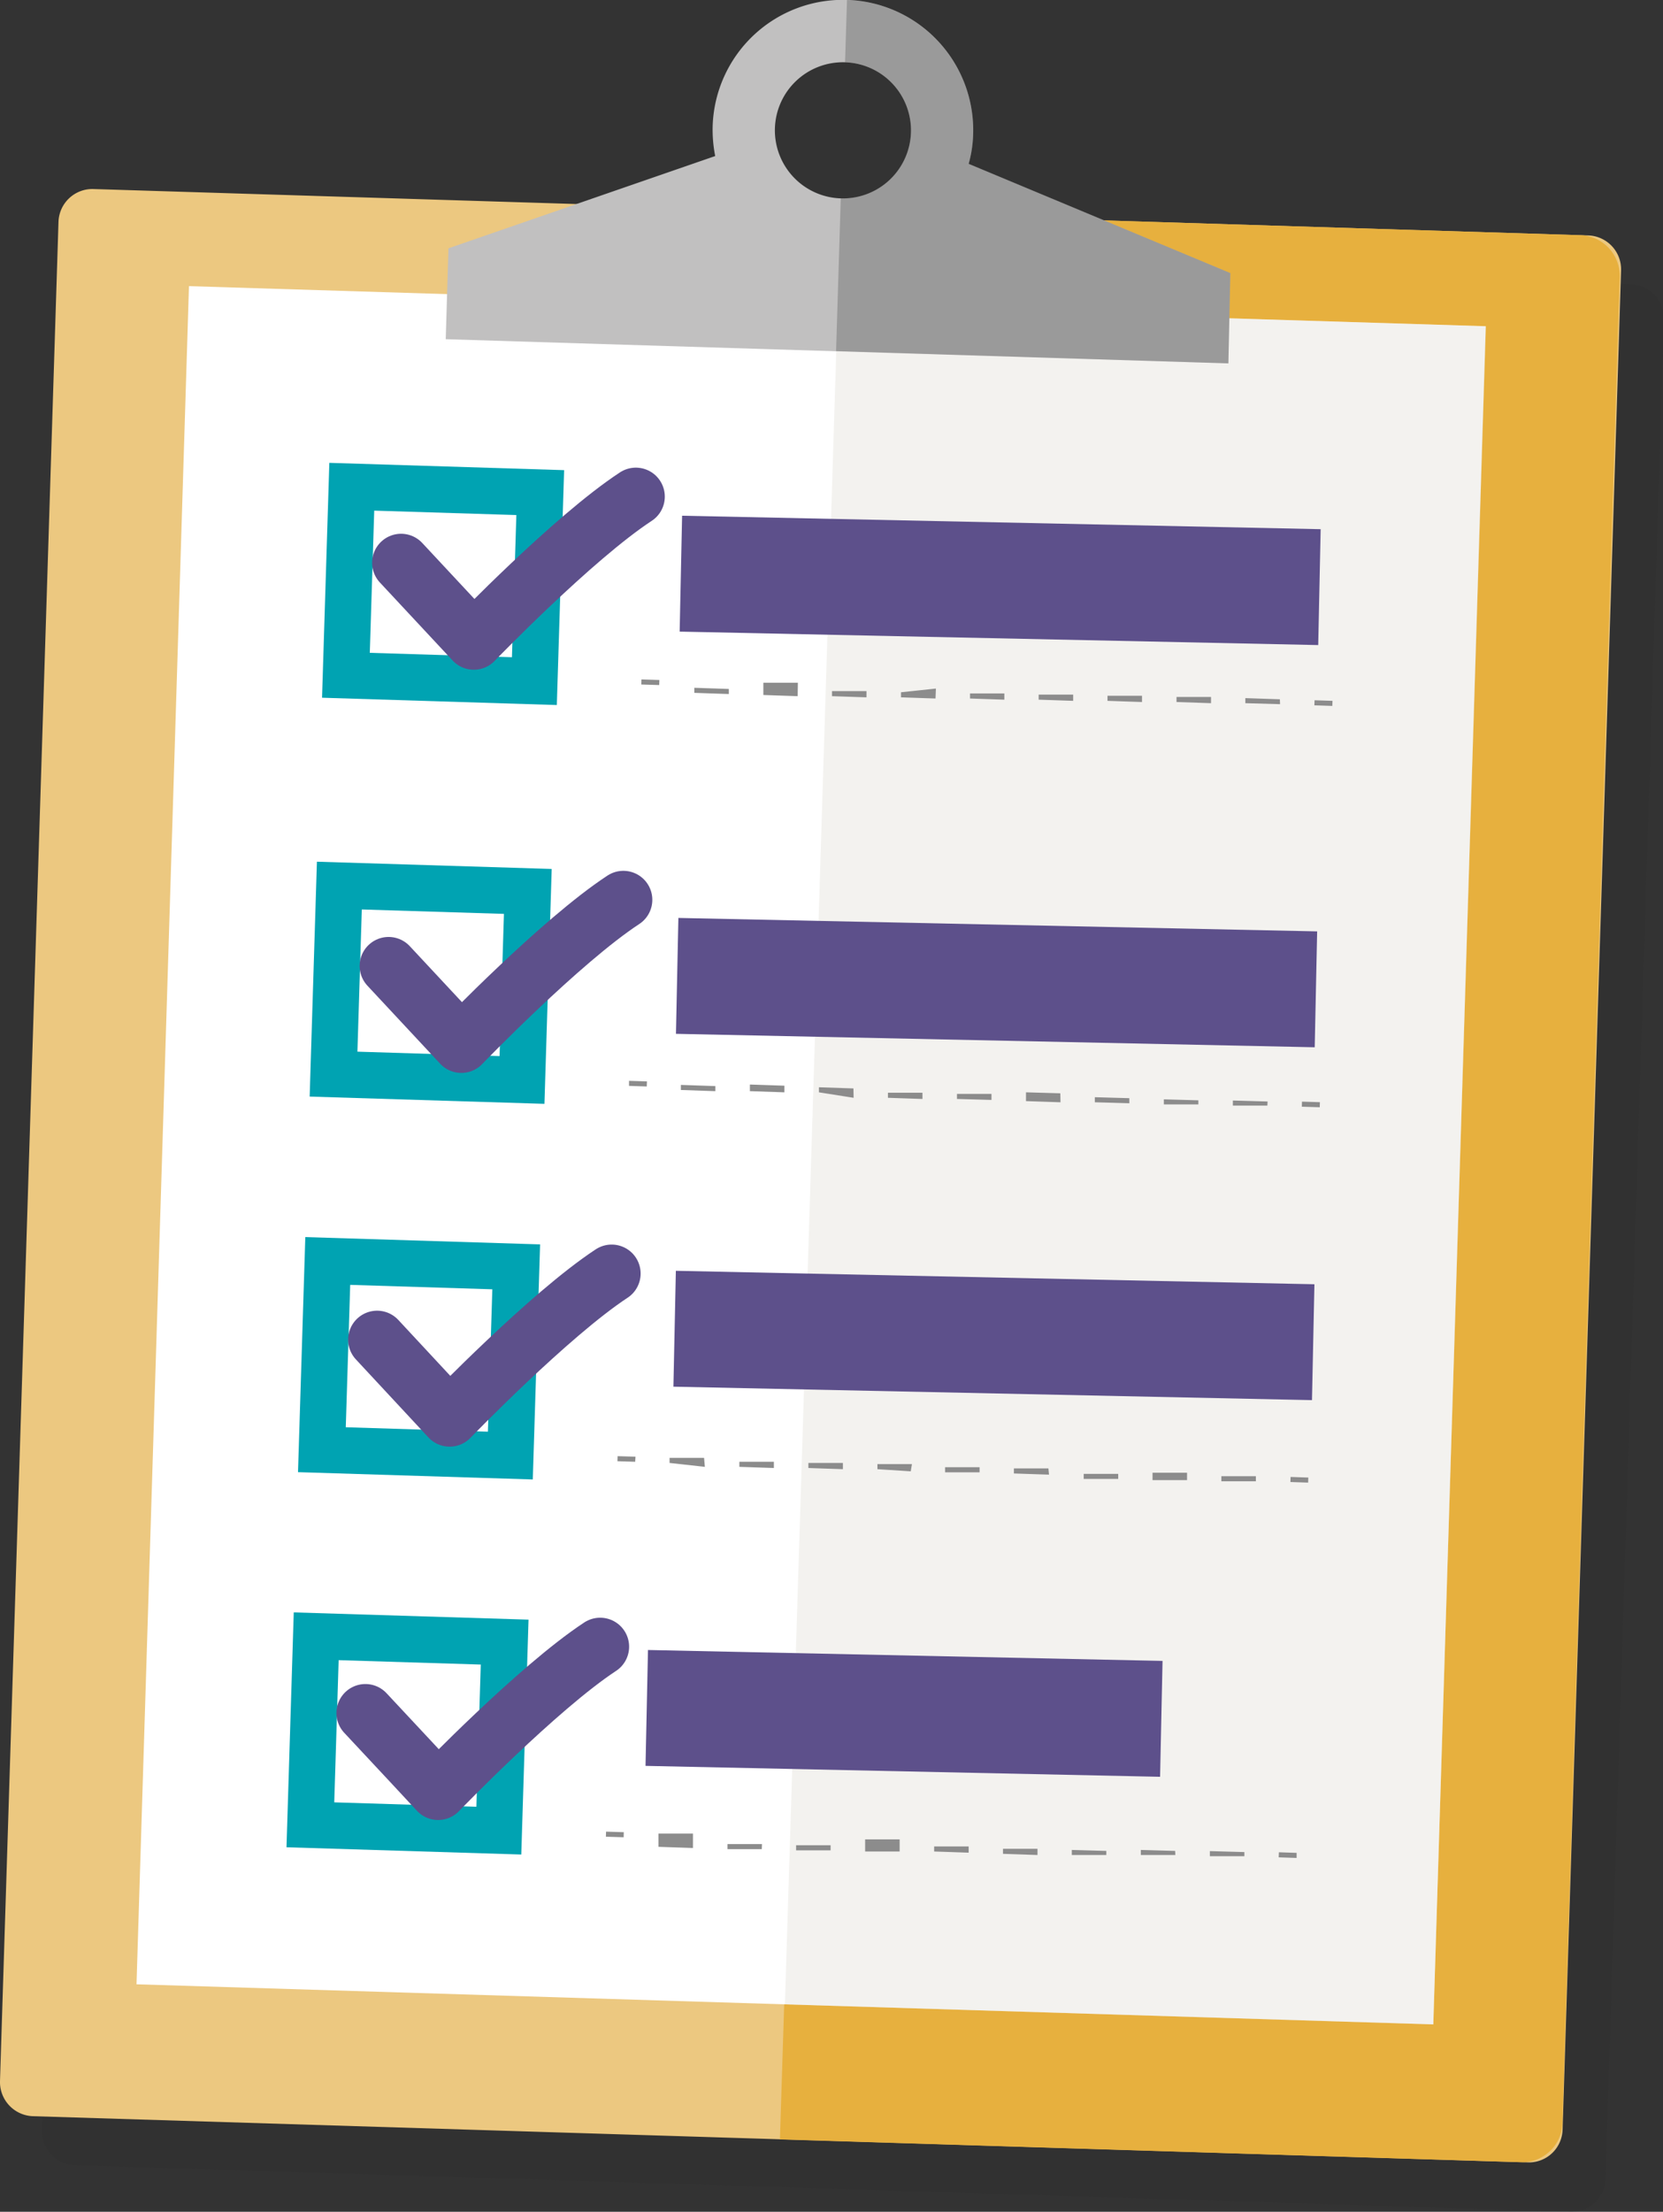 <svg xmlns="http://www.w3.org/2000/svg" viewBox="0 0 85.29 113.39">
    <rect x="0" y="0" width="85.29" height="113.39" fill="#333333" stroke="none"/>
    <path d="M80.55,113.39,3.84,111a1.73,1.73,0,0,1-1.68-1.79l3-95.32a1.74,1.74,0,0,1,1.8-1.68l76.7,2.37a1.74,1.74,0,0,1,1.68,1.8l-3,95.31A1.74,1.74,0,0,1,80.55,113.39Z" fill="#231f20" opacity=".1"/>
    <path d="M78.39,110.86l-76.7-2.37A1.75,1.75,0,0,1,0,106.69L3,11.37A1.74,1.74,0,0,1,4.75,9.69l76.7,2.38a1.74,1.74,0,0,1,1.69,1.79l-3,95.32A1.73,1.73,0,0,1,78.39,110.86Z" fill="#ecc880"/>
    <path d="M81.12,12.06l-38-1.18L40,109.68l38,1.17a2.06,2.06,0,0,0,2.13-2l2.94-94.66A2.08,2.08,0,0,0,81.12,12.06Z" fill="#e7b03e"/>
    <rect x="8.33" y="15.68" width="66.54" height="87.1" transform="translate(1.85 -1.26) rotate(1.77)" fill="#fff"/>
    <rect x="14.68" y="43.11" width="87.1" height="33.27" transform="translate(-3.29 116.09) rotate(-88.22)" fill="#d7d2ca" opacity="0.3"/>

    <g fill="#8c8c8c">
        <rect x="33.22" y="34.51" width="0.26" height="0.92" transform="translate(-2.63 67.23) rotate(-88.23)"/>
        <polygon points="33.81 35.12 33.82 34.85 33.82 34.85 33.81 35.12"/>
        <path d="M67.41,36.16V35.9h0Zm-1.76-.06v-.25h0Zm0,0-1.78-.05v-.26l1.77.06Zm-1.78-.05v-.26h0Zm-1.76,0v-.27h0Zm0,0-1.77-.06v-.26l1.77,0Zm-1.77-.06v-.26h0Zm-1.77,0v-.27h0Zm0,0-1.77-.06v-.26l1.77,0Zm-1.77-.06v-.26h0Zm-1.76,0v-.27h0Zm0,0-1.77-.06v-.26l1.77,0Zm-1.77-.06v-.26h0Zm-1.76,0V35.4h0Zm0,0-1.76-.06v-.26l1.76,0Zm-1.76-.06v-.26h0Zm-1.77,0V35.3h0Zm0,0-1.77-.06v-.26L48,35.3Zm-1.77-.06v-.26h0Zm-1.77,0v-.27h0Zm0,0-1.77-.06v-.26l1.77,0Zm-1.77-.06v-.26h0Zm-1.76,0v-.27h0Zm0,0-1.76-.06V35l1.77,0Zm-1.76-.06V35h0Zm-1.77-.05V35h0Zm0,0-1.77-.06v-.26l1.77.06Z"/>
        <polygon points="68.33 36.19 67.41 36.16 67.42 35.9 68.34 35.93 68.33 36.19"/>
        <polygon points="33.17 55.7 32.26 55.67 32.26 55.41 33.18 55.44 33.17 55.7"/>
        <polygon points="33.17 55.7 33.18 55.44 33.18 55.44 33.17 55.7"/>
        <path d="M66.78,56.74v-.26h0ZM65,56.68v-.26h0Zm0,0-1.77,0v-.26l1.78.05Zm-1.77,0v-.26h0Zm-1.77-.06v-.26h0Zm0,0-1.77,0v-.26l1.77.05Zm-1.77,0v-.26h0Zm-1.77-.06V56.2h0Zm0,0-1.77-.05v-.26l1.77.05Zm-1.77-.05v-.26h0Zm-1.76,0v-.27h0Zm0,0-1.77-.06V56l1.76.05Zm-1.77-.06V56h0Zm-1.77-.06V56h0Zm0,0-1.77-.05v-.26l1.77,0Zm-1.77-.05v-.26h0Zm-1.77,0v-.27h0Zm0,0-1.77-.06v-.26l1.77,0Zm-1.77-.06v-.26h0Zm-1.76,0v-.26h0Zm0,0L42,56v-.26l1.77.06ZM42,56v-.26h0Zm-1.77,0v-.26h0Zm0,0-1.77-.06V55.6l1.77.06Zm-1.77-.06V55.6h0Zm-1.77,0v-.26h0Zm0,0-1.77-.06v-.26l1.77.06Z"/>
        <rect x="67.11" y="56.16" width="0.26" height="0.92" transform="translate(8.56 122.08) rotate(-88.23)"/>
        <rect x="31.99" y="74.34" width="0.26" height="0.91" transform="translate(-43.61 104.63) rotate(-88.26)"/>
        <polygon points="32.58 74.94 32.58 74.68 32.59 74.68 32.58 74.94"/>
        <path d="M66.18,76v-.26h0Zm-1.77-.06v-.26h0Zm0,0-1.77,0v-.26l1.77,0Zm-1.77,0v-.26h0Zm-1.76-.06v-.26h0Zm0,0-1.77,0V75.5l1.77,0Zm-1.77,0V75.5h0Zm-1.76-.06v-.26h0Zm0,0-1.77,0v-.26l1.77,0Zm-1.77,0v-.26h0ZM53.8,75.6v-.27h0Zm0,0L52,75.54v-.26l1.77,0ZM52,75.54v-.26h0Zm-1.76-.06v-.26h0Zm0,0-1.77,0v-.26l1.77,0Zm-1.77,0v-.26h0Zm-1.76-.05v-.27h0Zm0,0L45,75.32v-.26l1.77,0ZM45,75.32v-.26h0Zm-1.77,0V75h0Zm0,0-1.77-.06V75l1.77,0Zm-1.77-.06V75h0Zm-1.77,0v-.27h0Zm0,0-1.77-.06v-.26l1.77,0Zm-1.77-.06v-.26h0Zm-1.77,0v-.27h0Zm0,0L34.34,75v-.26l1.77,0Z"/>
        <rect x="66.51" y="75.4" width="0.26" height="0.91" transform="translate(-11.45 139.87) rotate(-88.04)"/>
        <rect x="31.39" y="93.58" width="0.26" height="0.91" transform="translate(-63.45 122.58) rotate(-88.19)"/>
        <polygon points="31.98 94.18 31.99 93.91 31.99 93.92 31.98 94.18"/>
        <path d="M65.58,95.22V95h0Zm-1.76-.06V94.9h0Zm0,0-1.77,0v-.26l1.77.05Zm-1.77,0v-.26h0Zm-1.77-.06v-.26h0Zm0,0-1.77,0v-.26l1.76.05Zm-1.77,0v-.26h0Zm-1.77,0v-.27h0Zm0,0-1.77,0v-.26l1.77.05Zm-1.77,0v-.26h0Zm-1.76,0v-.27h0Zm0,0-1.77-.06v-.26l1.77,0Zm-1.77-.06v-.26h0Zm-1.76-.06v-.26h0Zm0,0-1.77-.06v-.26l1.77,0Zm-1.77-.06v-.26h0Zm-1.77,0v-.27h0Zm0,0-1.77,0V94.3l1.77,0Zm-1.77,0V94.3h0Zm-1.77-.06v-.26h0Zm0,0-1.77,0v-.26l1.77,0Zm-1.77,0v-.26h0Zm-1.76-.06v-.26h0Zm0,0-1.76,0v-.26l1.77,0Zm-1.76,0v-.26h0Zm-1.77-.06V94h0Zm0,0-1.77-.06V94l1.77,0Z"/>
        <polygon points="66.5 95.25 65.58 95.22 65.59 94.96 66.5 94.99 66.5 95.25"/>
    </g>

    <path d="M49.68,8.4h0a6.27,6.27,0,0,0,.23-1.52,6.68,6.68,0,0,0-13.36-.41A7,7,0,0,0,36.68,8h0L23,12.73l-.14,4.66L63,18.63,63.1,14Zm-6.56,1.77a3.49,3.49,0,1,1,3.6-3.39A3.49,3.49,0,0,1,43.12,10.17Z" fill="#c1c0c0"/>

    <g fill="none" stroke="#00a3b2" stroke-linecap="round" stroke-miterlimit="10" stroke-width="2.377">
        <rect x="17.89" y="25.1" width="9.67" height="9.67" transform="translate(0.94 -0.69) rotate(1.78)"/>
        <rect x="17.26" y="45.55" width="9.67" height="9.67" transform="translate(1.56 -0.66) rotate(1.77)"/>
        <rect x="16.66" y="64.79" width="9.67" height="9.68" transform="translate(2.17 -0.63) rotate(1.78)"/>
        <rect x="16.07" y="84.03" width="9.67" height="9.67" transform="translate(2.75 -0.6) rotate(1.77)"/>
    </g>

    <g fill="none" stroke="#5d508b" stroke-linecap="round" stroke-linejoin="round" stroke-width="2.971">
        <path d="M20.57,28.85l3.73,4s5.09-5.28,8.31-7.39"/>
        <path d="M19.93,49.52l3.73,4s5.09-5.28,8.31-7.39"/>
        <path d="M19.34,68.68l3.72,4s5.1-5.28,8.31-7.39"/>
        <path d="M18.74,87.82c1.39,1.48,3.73,4,3.73,4s5.1-5.29,8.31-7.4"/>
    </g>

    <path d="M46.72,6.78a3.5,3.5,0,0,1-3.6,3.39L42.88,18,63,18.63,63.1,14,49.68,8.4h0a6.27,6.27,0,0,0,.23-1.52A6.69,6.69,0,0,0,43.44,0l-.1,3.19A3.49,3.49,0,0,1,46.72,6.78Z" opacity=".2"/>

    <g fill="none" stroke="#5d508b" stroke-miterlimit="10" stroke-width="5.942">
        <line x1="34.92" y1="29.41" x2="67.67" y2="30.1"/>
        <line x1="34.73" y1="50.03" x2="67.49" y2="50.72"/>
        <line x1="34.6" y1="68.12" x2="67.35" y2="68.81"/>
        <line x1="33.17" y1="87.56" x2="59.56" y2="88.12"/>
    </g>
</svg>